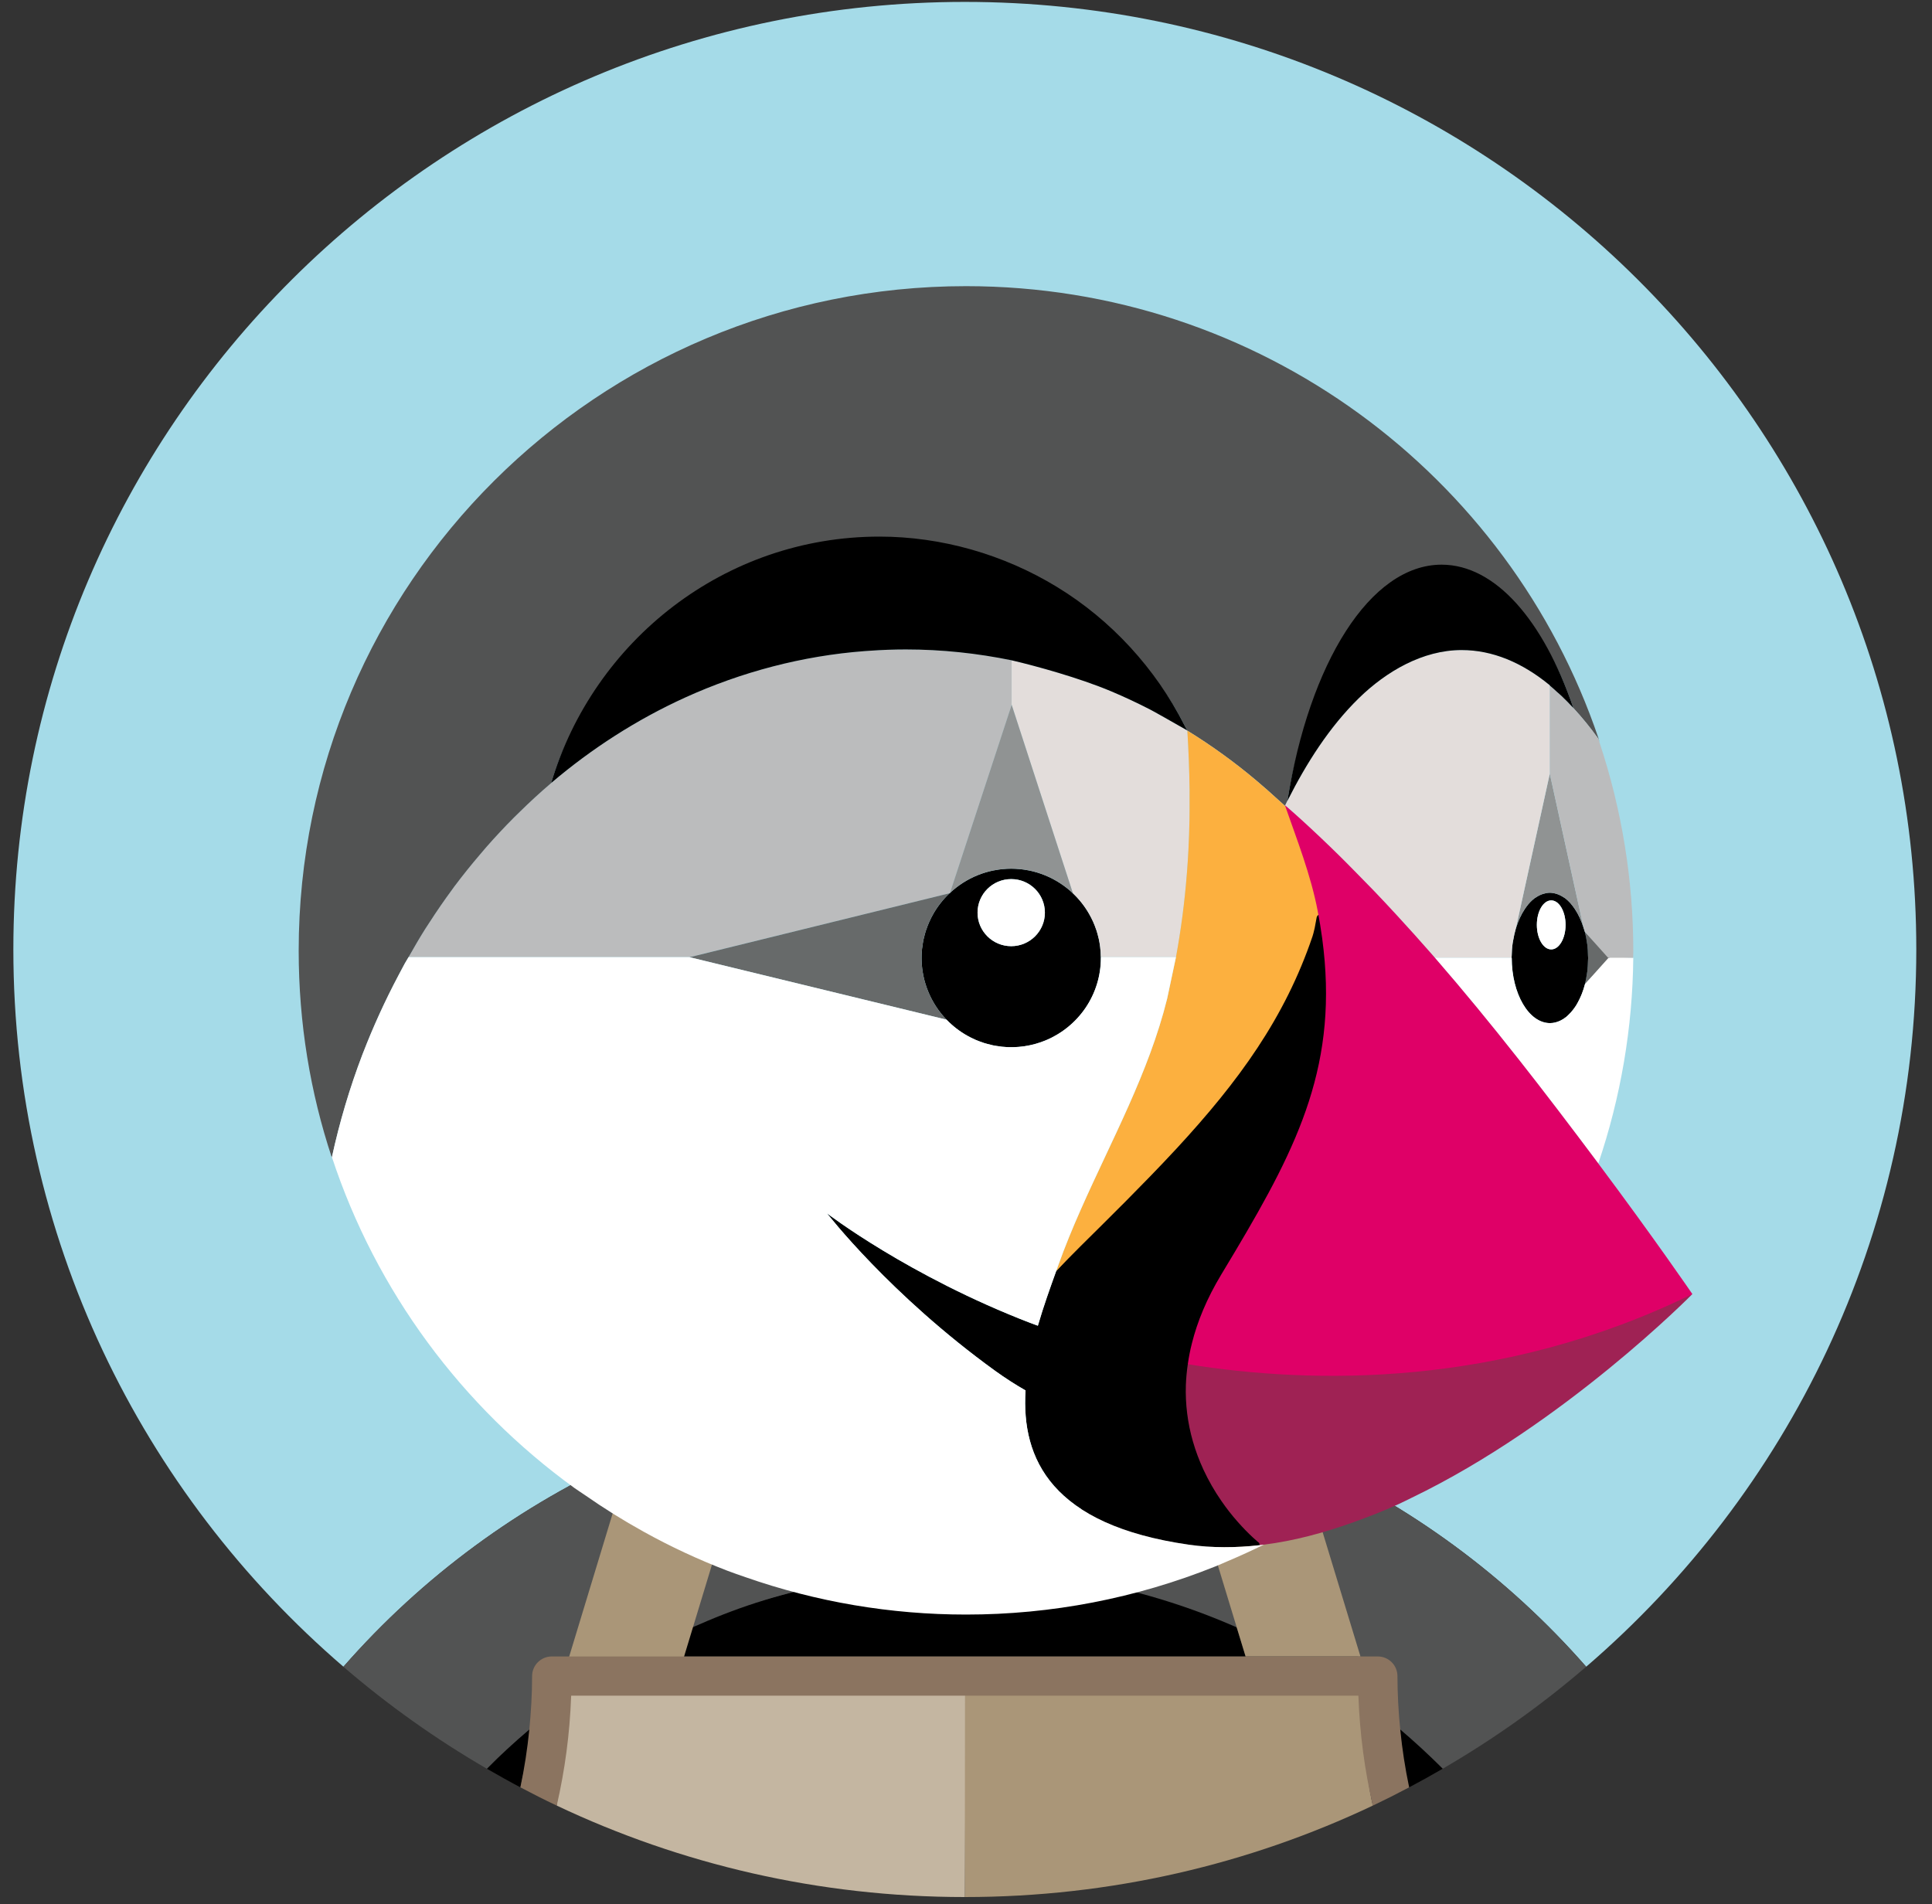 <?xml version="1.0" encoding="UTF-8"?>
<svg width="70px" height="69px" viewBox="0 0 70 69" version="1.1" xmlns="http://www.w3.org/2000/svg" xmlns:xlink="http://www.w3.org/1999/xlink">
    <rect x="0" y="0" width="70" height="69" fill="#333333" stroke="none"/>
    <!-- Generator: Sketch 53 (72520) - https://sketchapp.com -->
    <title>logo-prestashop</title>
    <desc>Created with Sketch.</desc>
    <g id="Desktop" stroke="none" stroke-width="1" fill="none" fill-rule="evenodd">
        <g id="Platypus" transform="translate(-990, -3277)">
            <g id="technology" transform="translate(285, 3099)">
                <g id="logo" transform="translate(97, 178)">
                    <g id="logo-prestashop" transform="translate(608, 0)">
                        <g id="Group">
                            <path d="M22.83,52.757 C23.381,52.513 23.939,52.288 24.501,52.078 C25.137,51.84 25.778,51.616 26.427,51.422 C27.235,51.179 28.05,50.959 28.876,50.785 C29.99,50.548 31.118,50.375 32.252,50.265 C31.611,52.267 30.91,54.251 30.149,56.211 C30.18,56.594 30.2,56.977 30.21,57.361 C31.773,57.054 33.363,56.898 34.956,56.898 C36.58,56.898 38.167,57.059 39.702,57.361 C39.711,56.977 39.731,56.594 39.763,56.211 C39.002,54.251 38.301,52.267 37.66,50.265 C38.795,50.375 39.922,50.549 41.036,50.785 C41.861,50.959 42.677,51.179 43.485,51.422 C44.135,51.616 44.775,51.84 45.411,52.078 C45.974,52.288 46.533,52.513 47.083,52.757 C51.063,54.519 54.608,57.126 57.471,60.394 C64.792,54.098 69.431,44.794 69.431,34.404 C69.431,15.442 53.997,0.069 34.957,0.069 C15.918,0.069 0.484,15.442 0.484,34.404 C0.484,44.794 5.123,54.098 12.443,60.394 C15.305,57.126 18.85,54.519 22.83,52.757" id="Path" fill="#A5DBE8"></path>
                            <path d="M47.082,52.757 L49.222,60.086 L49.829,60.115 C50.223,60.115 50.5,60.218 50.5,60.611 C50.5,61.263 50.534,61.996 50.597,62.636 C51.13,63.087 51.78,63.596 52.272,64.09 C54.116,63.02 55.856,61.783 57.47,60.394 C54.606,57.126 51.061,54.519 47.082,52.757 M42.897,52.684 L45.41,52.078 C44.774,51.84 44.133,51.616 43.484,51.422 C42.675,51.179 41.861,50.959 41.034,50.785 C39.92,50.548 38.793,50.375 37.659,50.265 C38.299,52.267 39.001,54.251 39.761,56.211 C39.73,56.594 39.71,56.977 39.701,57.361 C41.481,57.711 43.232,58.319 44.851,59.032 L42.897,52.684" id="Shape" fill="#525353" fill-rule="nonzero"></path>
                            <path d="M17.64,64.09 C18.041,64.322 18.445,64.549 18.855,64.765 C18.999,64.077 19.229,63.123 19.298,62.416 C18.765,62.867 18.132,63.596 17.64,64.09 M44.809,58.969 C43.172,58.247 41.459,57.708 39.702,57.362 C38.138,57.054 36.549,56.899 34.955,56.898 C33.331,56.898 31.745,57.06 30.209,57.362 C28.429,57.711 26.571,58.242 24.953,58.955 L24.781,60.023 L45.131,60.023 L44.809,58.969" id="Shape" fill="#000000" fill-rule="nonzero"></path>
                            <path d="M19.236,62.619 C19.298,61.979 19.344,61.409 19.344,60.756 C19.344,60.364 19.614,60.113 20.008,60.113 L20.654,60.09 L22.829,52.758 C18.849,54.52 15.304,57.126 12.441,60.395 C14.056,61.784 15.795,63.021 17.639,64.09 C18.131,63.596 18.645,63.122 19.178,62.671" id="Path" fill="#525353"></path>
                            <path d="M50.86,63.923 C50.999,64.621 51.031,64.76 51.056,64.765 C51.466,64.548 51.871,64.323 52.271,64.09 C51.773,63.589 51.255,63.111 50.717,62.655 L50.86,63.923" id="Path" fill="#000000"></path>
                            <path d="M44.809,58.969 L45.13,60.022 L49.292,60.022 L47.081,52.757 C46.531,52.514 45.973,52.288 45.409,52.078 L42.896,52.684 L44.809,58.969" id="Path" fill="#AA9678"></path>
                            <path d="M20.692,61.49 C20.714,61.475 20.736,61.459 20.758,61.444 L20.695,61.444 C20.694,61.459 20.693,61.475 20.692,61.49" id="Path" fill="#C4B6A1"></path>
                            <path d="M49.216,61.444 L49.154,61.444 L49.219,61.49 C49.219,61.475 49.217,61.459 49.216,61.444" id="Path" fill="#AA9678"></path>
                            <path d="M49.145,61.337 L34.926,61.353 L34.956,68.74 C40.248,68.74 45.26,67.549 49.74,65.426 C49.448,64.146 49.419,62.768 49.371,61.426 C49.349,61.411 49.145,61.337 49.145,61.337" id="Path" fill="#AA9678"></path>
                            <path d="M34.933,61.384 C34.933,61.384 20.636,61.366 20.614,61.381 C20.566,62.723 20.288,64.316 20.172,65.426 C24.652,67.549 29.664,68.74 34.956,68.74 L34.964,61.408 L34.933,61.384" id="Path" fill="#C4B6A1"></path>
                            <polygon id="Path" fill="#786453" points="34.956 60.733 34.956 60.733 34.956 61.444 34.956 61.444"></polygon>
                            <path d="M45.619,55.907 L45.626,55.93 L45.619,55.907 C45.619,55.907 45.27,55.631 44.826,55.123 C45.27,55.631 45.619,55.907 45.619,55.907" id="Path" fill="#AA9678"></path>
                            <polyline id="Path" fill="#BBBCBD" points="57.541 34.716 57.541 34.707 57.541 34.716"></polyline>
                            <path d="M57.502,34.182 C57.503,34.191 57.506,34.199 57.508,34.208 C57.508,34.214 57.51,34.219 57.51,34.224 L57.51,34.226 C57.527,34.357 57.533,34.494 57.536,34.632 C57.536,34.657 57.541,34.682 57.541,34.707 L57.541,34.716 L57.541,34.726 C57.541,34.754 57.536,34.78 57.536,34.806 C57.534,34.939 57.526,35.072 57.51,35.205 L57.51,35.207 L57.507,35.227 C57.506,35.237 57.502,35.247 57.501,35.257 C57.483,35.393 57.457,35.529 57.424,35.663 L57.423,35.665 L57.423,35.665 L57.428,35.66 L57.43,35.654 L57.43,35.654 L58.332,34.713 L57.423,33.765 L57.423,33.767 C57.457,33.899 57.483,34.039 57.502,34.182" id="Path" fill="#676A6A"></path>
                            <path d="M57.501,35.257 C57.503,35.239 57.508,35.223 57.51,35.205 C57.526,35.076 57.532,34.942 57.536,34.806 C57.536,34.775 57.541,34.747 57.541,34.716 C57.541,34.688 57.536,34.661 57.536,34.632 C57.534,34.496 57.526,34.361 57.51,34.226 C57.508,34.21 57.504,34.197 57.502,34.182 C57.484,34.042 57.458,33.903 57.423,33.767 C57.412,33.721 57.395,33.68 57.381,33.635 C57.3,33.367 57.189,33.129 57.056,32.932 C57.006,32.857 56.95,32.785 56.891,32.717 C56.836,32.656 56.777,32.602 56.713,32.551 C56.689,32.533 56.664,32.521 56.64,32.505 C56.566,32.457 56.486,32.418 56.401,32.39 C56.322,32.364 56.238,32.349 56.154,32.348 C56.07,32.348 55.988,32.366 55.908,32.39 C55.823,32.418 55.742,32.457 55.668,32.505 C55.644,32.521 55.619,32.533 55.596,32.551 C55.485,32.638 55.387,32.74 55.306,32.854 C55.288,32.879 55.27,32.905 55.252,32.931 C55.12,33.128 55.008,33.366 54.927,33.635 L54.917,33.667 C54.881,33.791 54.853,33.92 54.829,34.054 C54.822,34.095 54.813,34.133 54.807,34.175 C54.785,34.325 54.775,34.48 54.772,34.639 C54.772,34.662 54.768,34.683 54.768,34.704 L54.773,34.704 C54.773,36.012 55.395,37.072 56.161,37.072 C56.293,37.072 56.42,37.038 56.541,36.979 C56.613,36.944 56.681,36.901 56.745,36.85 C56.771,36.829 56.795,36.804 56.821,36.781 C56.882,36.724 56.94,36.659 56.995,36.588 C57.033,36.538 57.071,36.487 57.106,36.431 C57.129,36.395 57.149,36.357 57.17,36.319 C57.209,36.248 57.245,36.173 57.278,36.095 C57.29,36.066 57.303,36.039 57.314,36.009 C57.357,35.899 57.394,35.784 57.425,35.662 C57.457,35.534 57.482,35.398 57.501,35.257 L57.501,35.257 Z M56.204,34.402 C55.916,34.402 55.683,34.004 55.683,33.513 C55.683,33.023 55.916,32.626 56.204,32.626 C56.491,32.626 56.724,33.023 56.724,33.513 C56.723,34.003 56.491,34.402 56.204,34.402 Z" id="Shape" fill="#000000" fill-rule="nonzero"></path>
                            <path d="M56.204,32.626 C55.916,32.626 55.683,33.023 55.683,33.513 C55.683,34.003 55.916,34.402 56.204,34.402 C56.491,34.402 56.724,34.004 56.724,33.513 C56.723,33.023 56.491,32.626 56.204,32.626" id="Path" fill="#FFFFFF"></path>
                            <path d="M54.925,33.635 C55.007,33.367 55.118,33.129 55.25,32.932 C55.268,32.905 55.286,32.88 55.305,32.855 C55.386,32.74 55.483,32.638 55.594,32.552 C55.618,32.534 55.644,32.522 55.667,32.506 C55.741,32.457 55.822,32.419 55.906,32.391 C55.986,32.366 56.069,32.349 56.153,32.349 C56.237,32.349 56.32,32.366 56.4,32.391 C56.484,32.419 56.564,32.457 56.639,32.506 C56.663,32.522 56.688,32.534 56.712,32.552 C56.774,32.6 56.833,32.655 56.89,32.718 C56.95,32.786 57.005,32.857 57.055,32.932 C57.187,33.129 57.298,33.367 57.38,33.636 L57.38,33.637 L56.152,28.036 L54.925,33.635 L54.925,33.635" id="Path" fill="#909393"></path>
                            <path d="M39.884,34.665 C39.883,34.552 39.875,34.44 39.862,34.331 C39.862,34.33 39.862,34.328 39.862,34.327 C39.849,34.22 39.831,34.113 39.808,34.008 L39.805,34 C39.782,33.898 39.754,33.796 39.721,33.696 L39.718,33.69 C39.685,33.591 39.647,33.494 39.605,33.398 C39.604,33.396 39.603,33.395 39.602,33.392 C39.26,32.634 38.639,32.035 37.867,31.718 L37.858,31.715 C37.67,31.639 37.475,31.58 37.277,31.54 C37.272,31.539 37.267,31.539 37.262,31.538 C37.057,31.498 36.848,31.478 36.639,31.477 C36.429,31.477 36.225,31.498 36.027,31.536 L36.006,31.539 C35.808,31.578 35.618,31.635 35.435,31.708 L35.421,31.714 C35.236,31.789 35.058,31.881 34.89,31.988 C34.722,32.096 34.565,32.219 34.42,32.354 L34.416,32.365 L34.404,32.367 C34.172,32.587 33.973,32.84 33.814,33.117 L33.809,33.127 C33.76,33.212 33.716,33.3 33.676,33.391 C33.671,33.4 33.666,33.41 33.662,33.42 C33.625,33.503 33.594,33.589 33.564,33.676 C33.558,33.694 33.551,33.709 33.545,33.727 C33.519,33.808 33.498,33.891 33.478,33.975 C33.473,33.999 33.465,34.022 33.46,34.046 C33.443,34.128 33.431,34.213 33.42,34.297 C33.417,34.323 33.411,34.348 33.408,34.374 C33.374,34.696 33.389,35.02 33.452,35.337 C33.453,35.341 33.453,35.345 33.454,35.35 C33.495,35.552 33.555,35.746 33.632,35.932 C33.632,35.935 33.633,35.938 33.635,35.94 C33.79,36.315 34.014,36.657 34.296,36.949 C34.517,37.178 34.771,37.375 35.051,37.532 L35.056,37.534 C35.143,37.583 35.233,37.627 35.325,37.668 C35.332,37.67 35.34,37.675 35.347,37.678 C35.432,37.716 35.52,37.747 35.609,37.777 C35.624,37.782 35.639,37.788 35.654,37.793 C35.735,37.819 35.821,37.84 35.905,37.859 C35.928,37.864 35.95,37.872 35.973,37.877 C36.055,37.895 36.139,37.906 36.225,37.917 C36.25,37.92 36.276,37.926 36.302,37.928 C37.06,38.008 37.823,37.818 38.455,37.394 C38.8,37.161 39.098,36.865 39.332,36.52 C39.694,35.986 39.888,35.355 39.887,34.711 C39.887,34.703 39.886,34.696 39.886,34.688 C39.886,34.68 39.884,34.672 39.884,34.665 L39.884,34.665 Z M36.639,34.285 C35.965,34.285 35.419,33.741 35.419,33.07 C35.419,32.398 35.965,31.854 36.639,31.854 C37.313,31.854 37.859,32.398 37.859,33.07 C37.859,33.741 37.313,34.285 36.639,34.285 Z" id="Shape" fill="#000000" fill-rule="nonzero"></path>
                            <path d="M36.639,31.855 C35.965,31.854 35.419,32.398 35.418,33.069 C35.417,33.74 35.963,34.284 36.637,34.285 C36.637,34.285 36.638,34.285 36.639,34.285 C37.313,34.284 37.858,33.74 37.858,33.069 C37.857,32.398 37.311,31.855 36.639,31.855" id="Path" fill="#FFFFFF"></path>
                            <path d="M34.404,32.367 L34.416,32.364 L34.42,32.353 L36.657,25.539 L36.657,23.944 L36.657,23.926 C35.394,23.666 34.108,23.534 32.819,23.532 C32.382,23.532 31.947,23.551 31.516,23.579 C31.453,23.584 31.39,23.587 31.327,23.592 C29.082,23.762 26.87,24.345 24.823,25.276 C23.067,26.074 21.435,27.126 19.969,28.373 L19.969,28.373 L19.967,28.375 C19.574,28.71 19.194,29.058 18.827,29.42 C18.758,29.487 18.688,29.554 18.62,29.622 C18.273,29.97 17.937,30.33 17.613,30.7 C17.543,30.78 17.474,30.863 17.404,30.944 C17.077,31.326 16.762,31.718 16.461,32.12 C16.436,32.154 16.412,32.189 16.387,32.223 C16.101,32.613 15.826,33.01 15.564,33.416 C15.513,33.495 15.46,33.574 15.409,33.653 C15.196,33.99 14.999,34.335 14.802,34.68 L24.992,34.68 L34.404,32.367" id="Path" fill="#BBBCBD"></path>
                            <path d="M43.007,31.601 C43.028,31.335 43.045,31.069 43.059,30.803 C43.077,30.443 43.09,30.083 43.097,29.722 C43.102,29.442 43.101,29.162 43.1,28.882 C43.1,28.802 43.102,28.721 43.101,28.64 C43.092,27.918 43.065,27.195 43.02,26.474 L43.014,26.47 L43.011,26.465 C42.742,26.311 42.472,26.157 42.202,26.005 L42.183,25.994 L41.973,25.876 L41.969,25.874 L41.822,25.792 L41.794,25.777 C41.758,25.757 41.723,25.738 41.688,25.719 C41.219,25.477 40.741,25.253 40.255,25.048 C39.096,24.561 37.535,24.133 36.655,23.927 L36.655,25.54 L38.873,32.365 L38.875,32.371 C39.104,32.588 39.301,32.838 39.459,33.114 L39.459,33.114 C39.511,33.203 39.558,33.297 39.601,33.392 C39.602,33.394 39.603,33.396 39.604,33.397 C39.647,33.492 39.685,33.59 39.718,33.689 L39.721,33.696 C39.754,33.795 39.782,33.897 39.805,34 L39.808,34.008 C39.831,34.112 39.849,34.218 39.862,34.326 C39.862,34.328 39.862,34.329 39.862,34.33 C39.875,34.44 39.883,34.551 39.884,34.664 L39.893,34.682 L42.608,34.682 C42.789,33.689 42.921,32.688 43,31.683 C43.002,31.656 43.005,31.628 43.007,31.601" id="Path" fill="#E3DDDB"></path>
                            <path d="M46.558,29.187 C46.556,29.19 46.555,29.193 46.553,29.196 L46.558,29.187" id="Path" fill="#FCB03F"></path>
                            <path d="M34.42,32.353 C34.566,32.217 34.724,32.094 34.892,31.987 C35.059,31.879 35.236,31.788 35.42,31.713 C35.425,31.711 35.43,31.71 35.434,31.708 C35.619,31.634 35.81,31.577 36.005,31.538 L36.026,31.535 C36.228,31.496 36.433,31.476 36.638,31.476 C36.852,31.476 37.06,31.498 37.261,31.537 C37.266,31.538 37.271,31.539 37.276,31.539 C37.478,31.58 37.676,31.639 37.866,31.718 C38.24,31.872 38.582,32.093 38.875,32.37 L38.873,32.365 L36.655,25.539 L34.42,32.353" id="Path" fill="#909393"></path>
                            <path d="M33.632,35.932 C33.554,35.743 33.495,35.548 33.454,35.349 C33.454,35.345 33.453,35.34 33.452,35.336 C33.389,35.019 33.374,34.695 33.408,34.373 C33.411,34.348 33.417,34.322 33.42,34.297 C33.43,34.212 33.443,34.128 33.46,34.045 C33.465,34.021 33.473,33.998 33.478,33.974 C33.498,33.891 33.519,33.807 33.545,33.726 C33.551,33.709 33.558,33.693 33.564,33.676 C33.594,33.589 33.625,33.502 33.662,33.419 C33.666,33.41 33.671,33.4 33.676,33.39 C33.716,33.3 33.76,33.211 33.809,33.126 L33.814,33.116 C33.973,32.84 34.172,32.587 34.404,32.367 L24.994,34.683 L24.976,34.683 L34.296,36.949 C34.015,36.657 33.791,36.315 33.635,35.94 C33.633,35.938 33.633,35.935 33.632,35.932" id="Path" fill="#676A6A"></path>
                            <path d="M54.806,34.176 C54.811,34.134 54.821,34.095 54.828,34.054 C54.851,33.921 54.879,33.791 54.915,33.668 C54.92,33.654 54.921,33.638 54.925,33.625 L56.153,28.025 L56.153,24.832 C55.15,24.007 54.075,23.556 52.957,23.556 C51.543,23.556 50.225,24.333 49.24,25.293 C48.162,26.344 47.329,27.665 46.655,28.999 C46.624,29.061 46.592,29.12 46.561,29.181 C46.769,29.36 46.974,29.542 47.177,29.727 C47.635,30.146 48.086,30.573 48.528,31.009 C48.734,31.212 48.937,31.419 49.14,31.625 C49.356,31.843 49.572,32.062 49.784,32.284 C50.172,32.69 50.554,33.101 50.932,33.517 C51.255,33.873 51.576,34.232 51.892,34.593 L51.892,34.594 C51.946,34.65 51.983,34.689 51.997,34.706 L54.766,34.706 C54.766,34.683 54.77,34.663 54.771,34.641 C54.773,34.481 54.784,34.325 54.806,34.176" id="Shape" fill="#E3DDDB" fill-rule="nonzero"></path>
                            <path d="M13.133,38.207 L13.158,38.145 C13.529,37.184 13.958,36.246 14.442,35.335 C14.517,35.194 14.59,35.051 14.668,34.911 C14.71,34.834 14.759,34.759 14.802,34.683 C14.999,34.337 15.197,33.991 15.41,33.655 C15.461,33.575 15.513,33.497 15.565,33.418 C15.826,33.012 16.101,32.615 16.388,32.225 C16.412,32.191 16.436,32.156 16.462,32.122 C16.763,31.721 17.078,31.329 17.405,30.947 C17.474,30.865 17.543,30.783 17.614,30.702 C17.938,30.332 18.274,29.973 18.621,29.624 C18.689,29.556 18.759,29.49 18.828,29.422 C19.195,29.06 19.575,28.711 19.967,28.377 L19.969,28.375 C21.518,23.207 26.52,20.032 32.127,20.032 C34.384,20.032 36.629,20.679 38.552,21.851 C40.525,23.053 41.87,24.228 42.915,26.28 L42.931,26.311 C42.958,26.363 42.987,26.413 43.012,26.466 L43.015,26.471 L43.022,26.475 C43.899,27.016 44.734,27.62 45.522,28.284 C45.786,28.507 46.046,28.735 46.3,28.969 C46.384,29.046 46.471,29.119 46.554,29.197 C46.555,29.194 46.556,29.191 46.559,29.188 C46.559,29.186 46.561,29.183 46.562,29.181 C46.59,29.123 46.618,29.064 46.647,29.007 C47.437,24.039 49.948,21.331 52.543,21.331 C54.498,21.331 55.92,22.493 56.994,25.619 L57.005,25.653 L57.007,25.657 C57.324,26.001 57.619,26.363 57.893,26.743 L57.892,26.743 C57.898,26.75 57.904,26.757 57.909,26.765 L57.909,26.765 L57.909,26.765 C57.925,26.81 57.938,26.857 57.953,26.902 L57.953,26.902 L57.912,26.739 C54.684,17.221 45.646,10.369 35,10.369 C21.647,10.369 10.822,21.15 10.822,34.45 C10.822,37.072 11.243,39.596 12.023,41.945 L12.026,41.931 C12.301,40.663 12.671,39.418 13.133,38.207" id="Path" fill="#525353"></path>
                            <path d="M58.273,34.714 L57.43,35.654 L57.43,35.654 L57.427,35.66 C57.396,35.784 57.356,35.899 57.313,36.01 C57.301,36.04 57.289,36.067 57.277,36.096 C57.244,36.173 57.208,36.247 57.168,36.32 C57.147,36.358 57.127,36.397 57.105,36.432 C57.069,36.488 57.032,36.538 56.994,36.589 C56.941,36.658 56.883,36.722 56.819,36.781 C56.794,36.804 56.77,36.83 56.743,36.851 C56.68,36.901 56.612,36.944 56.539,36.98 C56.418,37.039 56.292,37.073 56.159,37.073 C55.393,37.073 54.772,36.013 54.772,34.705 L51.988,34.705 L51.989,34.707 C52.512,35.309 53.027,35.918 53.533,36.534 C54.02,37.126 54.501,37.724 54.975,38.326 L55.045,38.414 C55.495,38.986 55.941,39.561 56.382,40.139 L56.511,40.307 C56.98,40.922 57.446,41.539 57.909,42.158 C58.724,39.756 59.151,37.241 59.177,34.705 L58.394,34.675 L58.273,34.714" id="Path" fill="#FFFFFF"></path>
                            <path d="M31.327,23.593 C31.39,23.588 31.453,23.584 31.516,23.58 C31.95,23.549 32.384,23.533 32.819,23.533 C34.13,23.533 35.411,23.672 36.657,23.927 L36.657,23.927 C37.537,24.133 39.098,24.561 40.256,25.048 C40.743,25.253 41.221,25.477 41.689,25.719 L41.795,25.777 L41.824,25.792 C41.867,25.817 41.915,25.843 41.97,25.874 L41.974,25.876 L42.185,25.994 L42.204,26.005 C42.502,26.173 42.831,26.362 42.957,26.433 L42.989,26.452 L43.012,26.465 C42.986,26.413 42.957,26.362 42.931,26.311 L42.915,26.28 C41.871,24.227 40.263,22.466 38.289,21.264 C36.366,20.092 34.121,19.444 31.864,19.444 C26.256,19.444 21.517,23.206 19.969,28.373 C21.435,27.126 23.067,26.075 24.823,25.276 C26.87,24.346 29.081,23.763 31.327,23.593" id="Path" fill="#000000"></path>
                            <path d="M57.909,26.763 L57.909,26.763 L57.909,26.763 C57.903,26.755 57.897,26.748 57.891,26.741 L57.892,26.741 C57.619,26.362 57.324,25.999 57.007,25.655 L56.999,25.646 C56.864,25.5 56.725,25.358 56.581,25.22 C56.528,25.169 56.473,25.125 56.419,25.076 C56.331,24.996 56.242,24.913 56.153,24.84 L56.153,28.035 L57.381,33.635 L57.381,33.635 C57.394,33.678 57.41,33.719 57.422,33.765 L58.272,34.714 L58.281,34.705 L59.171,34.705 C59.172,34.623 59.177,34.542 59.177,34.46 L59.177,34.458 C59.177,31.89 58.763,29.339 57.952,26.901 L57.952,26.901 C57.938,26.855 57.925,26.809 57.909,26.763" id="Path" fill="#BBBCBD"></path>
                            <path d="M49.24,25.292 C50.226,24.332 51.544,23.555 52.957,23.555 C54.075,23.555 55.15,24.006 56.153,24.831 L56.153,24.841 L56.153,24.842 L56.153,24.841 C56.243,24.914 56.331,24.997 56.419,25.077 C56.473,25.126 56.528,25.17 56.581,25.221 C56.725,25.358 56.864,25.501 56.999,25.646 L57.007,25.656 C57.006,25.654 57.005,25.654 57.005,25.653 L57.005,25.653 L56.994,25.619 C55.92,22.493 54.187,20.461 52.232,20.461 C49.637,20.461 47.437,24.04 46.647,29.007 L46.655,28.999 C47.329,27.665 48.162,26.343 49.24,25.292 M45.734,55.82 C45.734,55.82 45.385,55.544 44.941,55.036 C44.734,54.801 44.542,54.554 44.365,54.297 C44.309,54.215 44.252,54.129 44.197,54.041 C44.029,53.777 43.895,53.456 43.747,53.138 C43.576,52.77 43.576,52.525 43.478,52.182 C43.406,51.93 43.349,51.673 43.306,51.414 C43.238,50.995 43.211,50.57 43.225,50.145 C43.232,49.9 43.258,49.647 43.295,49.389 C43.331,49.132 43.381,48.879 43.445,48.627 C43.64,47.849 43.978,47.019 44.506,46.143 L44.64,45.843 C44.812,45.557 44.851,45.57 45.014,45.294 C47.321,41.417 48.565,38.485 47.956,33.972 C47.89,33.51 47.814,33.048 47.729,32.589 C47.676,32.922 47.62,33.254 47.561,33.586 C47.538,33.689 47.475,33.801 47.451,33.871 C46.45,36.824 44.872,38.997 42.603,41.45 C42.286,41.79 41.967,42.127 41.644,42.46 C41.065,43.055 40.482,43.645 39.891,44.228 C39.646,44.471 39.396,44.718 39.14,44.969 C38.906,45.2 38.615,45.693 38.268,46.057 C38.053,46.655 37.809,47.329 37.604,48.038 C37.511,48.003 37.422,47.972 37.327,47.936 C32.919,46.237 29.967,43.968 29.967,43.968 C29.967,43.968 32.238,46.913 36.064,49.678 C36.416,49.932 36.781,50.167 37.158,50.383 C37,52.871 38.102,55.26 43.077,55.973 C43.918,56.093 44.779,56.088 45.646,55.99 C45.638,55.964 45.695,55.965 45.691,55.95 C45.685,55.936 45.737,55.898 45.737,55.898" id="Shape" fill="#000000" fill-rule="nonzero"></path>
                            <path d="M43.073,49.416 C47.49,50.126 54.026,50.009 60.811,46.845 C60.975,46.768 61.155,46.969 61.319,46.889 C61.319,46.889 56.681,51.607 51.143,54.274 C50.981,54.352 50.821,54.435 50.658,54.509 C50.122,54.753 49.578,54.965 49.032,55.161 C47.96,55.545 46.874,55.836 45.796,55.971 C45.746,55.977 45.697,55.986 45.647,55.991 C45.641,55.971 45.634,55.951 45.627,55.93 L45.62,55.908 C45.62,55.908 45.271,55.632 44.827,55.124 C44.62,54.889 44.428,54.642 44.251,54.384 C44.003,54.027 43.788,53.649 43.604,53.255 C43.45,52.922 43.321,52.578 43.22,52.226 C43.03,51.565 42.944,50.877 42.966,50.19 C42.976,49.937 42.999,49.684 43.036,49.433 L43.073,49.416" id="Path" fill="#9F2254"></path>
                            <path d="M39.907,44.407 C40.498,43.824 41.081,43.235 41.659,42.64 C41.983,42.307 42.302,41.97 42.618,41.63 C44.887,39.177 46.554,36.881 47.555,33.928 C47.578,33.858 47.602,33.765 47.625,33.662 L47.636,33.614 C47.659,33.504 47.682,33.381 47.705,33.243 C47.715,33.148 48.014,32.955 48.023,32.866 C47.772,31.58 47.192,30.228 46.56,29.196 C46.562,29.201 46.563,29.205 46.564,29.209 L46.552,29.198 C46.469,29.119 46.383,29.047 46.299,28.97 C46.044,28.736 45.785,28.507 45.52,28.285 C44.733,27.621 43.898,27.016 43.02,26.476 C43.064,27.198 43.093,27.921 43.101,28.641 C43.101,28.723 43.1,28.803 43.1,28.884 C43.101,29.163 43.102,29.444 43.097,29.723 C43.09,30.083 43.077,30.444 43.059,30.804 C43.045,31.07 43.028,31.336 43.007,31.602 C43.005,31.629 43.002,31.657 43,31.685 C42.921,32.69 42.79,33.691 42.608,34.684 L42.289,36.186 C41.623,38.876 40.269,41.315 39.157,43.834 C38.862,44.501 38.583,45.177 38.338,45.865 L38.268,46.059 C38.561,45.752 38.856,45.449 39.157,45.15 C39.411,44.898 39.662,44.651 39.907,44.407" id="Path" fill="#FCB03F"></path>
                            <path d="M25.313,58.872 C26.932,58.159 28.429,57.711 30.21,57.362 C30.201,56.978 30.181,56.594 30.149,56.212 C30.91,54.251 31.611,52.268 32.252,50.266 C31.118,50.376 29.991,50.549 28.876,50.785 C28.05,50.96 27.235,51.179 26.427,51.422 C25.777,51.617 25.136,51.841 24.501,52.078 L27.014,52.684 L24.992,59.006 L25.313,58.872" id="Path" fill="#525353"></path>
                            <path d="M56.383,40.139 C55.942,39.561 55.496,38.986 55.046,38.414 L54.976,38.326 C54.495,37.716 54.009,37.112 53.516,36.513 C53.015,35.904 52.506,35.302 51.99,34.707 C51.957,34.669 51.925,34.631 51.892,34.593 C51.466,34.106 51.034,33.625 50.595,33.149 C50.327,32.858 50.057,32.569 49.784,32.284 C49.571,32.063 49.356,31.843 49.14,31.625 C48.937,31.419 48.734,31.212 48.528,31.009 C48.086,30.573 47.635,30.146 47.177,29.727 C46.974,29.542 46.769,29.36 46.561,29.181 C46.559,29.183 46.559,29.186 46.558,29.188 C46.995,30.438 47.493,31.704 47.743,33.009 C47.808,33.348 47.861,33.678 47.905,34 C48.514,38.514 47.062,41.461 44.755,45.339 C44.586,45.622 44.417,45.905 44.246,46.188 C43.719,47.064 43.381,47.892 43.186,48.672 C43.122,48.922 43.072,49.177 43.036,49.433 C47.558,50.16 54.36,50.296 61.318,46.891 C61.318,46.891 59.953,44.893 57.9,42.147 C57.44,41.532 56.978,40.918 56.512,40.308 C56.469,40.251 56.426,40.195 56.383,40.139" id="Path" fill="#DF0067"></path>
                            <path d="M24.752,60.135 L27.014,52.684 L24.501,52.078 C23.939,52.288 23.381,52.513 22.83,52.757 L20.589,60.136 L23.091,60.174 L24.752,60.135" id="Path" fill="#AA9678"></path>
                            <path d="M26.342,56.911 C26.563,56.996 26.788,57.072 27.012,57.15 C29.579,58.047 32.279,58.505 35,58.504 C38.094,58.506 41.16,57.914 44.03,56.761 C44.178,56.702 44.322,56.638 44.468,56.575 C44.705,56.475 44.94,56.371 45.173,56.264 C45.382,56.167 45.59,56.071 45.795,55.969 C45.745,55.976 45.696,55.985 45.646,55.99 C44.779,56.087 43.917,56.093 43.077,55.973 C38.102,55.26 37,52.871 37.158,50.383 C36.781,50.167 36.417,49.932 36.064,49.678 C32.238,46.914 29.967,43.968 29.967,43.968 C29.967,43.968 32.919,46.237 37.327,47.936 C37.422,47.972 37.511,48.003 37.604,48.038 C37.81,47.329 38.053,46.655 38.268,46.057 L38.337,45.863 C38.582,45.175 38.862,44.499 39.157,43.832 C40.269,41.313 41.622,38.874 42.288,36.184 L42.607,34.682 L39.886,34.682 L39.886,34.682 L39.886,34.687 L39.886,34.688 C39.886,34.695 39.886,34.702 39.886,34.71 C39.887,35.355 39.694,35.984 39.331,36.519 C38.978,37.039 38.482,37.445 37.902,37.691 C37.397,37.903 36.847,37.985 36.301,37.928 C36.275,37.925 36.25,37.919 36.224,37.916 C36.139,37.905 36.054,37.894 35.972,37.877 C35.949,37.872 35.927,37.864 35.904,37.859 C35.82,37.839 35.735,37.818 35.653,37.793 C35.638,37.788 35.624,37.781 35.608,37.776 C35.52,37.747 35.432,37.714 35.346,37.678 C35.338,37.675 35.331,37.67 35.324,37.667 C35.232,37.627 35.142,37.582 35.055,37.533 L35.051,37.531 C34.772,37.374 34.517,37.178 34.296,36.948 L24.975,34.682 L14.803,34.682 C14.76,34.759 14.711,34.833 14.668,34.91 C14.591,35.051 14.517,35.193 14.442,35.334 C14.193,35.805 13.957,36.282 13.737,36.768 C13.531,37.221 13.338,37.68 13.158,38.144 L13.133,38.206 C12.671,39.418 12.301,40.662 12.026,41.929 C13.628,46.794 16.744,50.974 20.817,53.921 C20.935,54.006 21.06,54.082 21.18,54.166 C21.87,54.648 22.584,55.094 23.319,55.501 C24.293,56.042 25.303,56.512 26.342,56.911" id="Path" fill="#FFFFFF"></path>
                            <path d="M50.733,62.671 C50.668,62.027 50.634,61.38 50.632,60.733 C50.632,60.34 50.313,60.023 49.919,60.022 L19.993,60.022 C19.599,60.022 19.28,60.34 19.279,60.733 C19.279,61.386 19.241,62.031 19.178,62.671 C19.108,63.374 19,64.073 18.855,64.765 C19.289,64.994 19.726,65.216 20.172,65.427 C20.469,64.134 20.644,62.816 20.692,61.49 C20.693,61.475 20.694,61.459 20.695,61.444 L49.216,61.444 C49.217,61.459 49.219,61.475 49.219,61.49 C49.268,62.816 49.442,64.134 49.74,65.427 C50.183,65.216 50.622,64.995 51.056,64.765 C50.911,64.073 50.803,63.374 50.733,62.671" id="Path" fill="#8B7460"></path>
                        </g>
                    </g>
                </g>
            </g>
        </g>
    </g>
</svg>